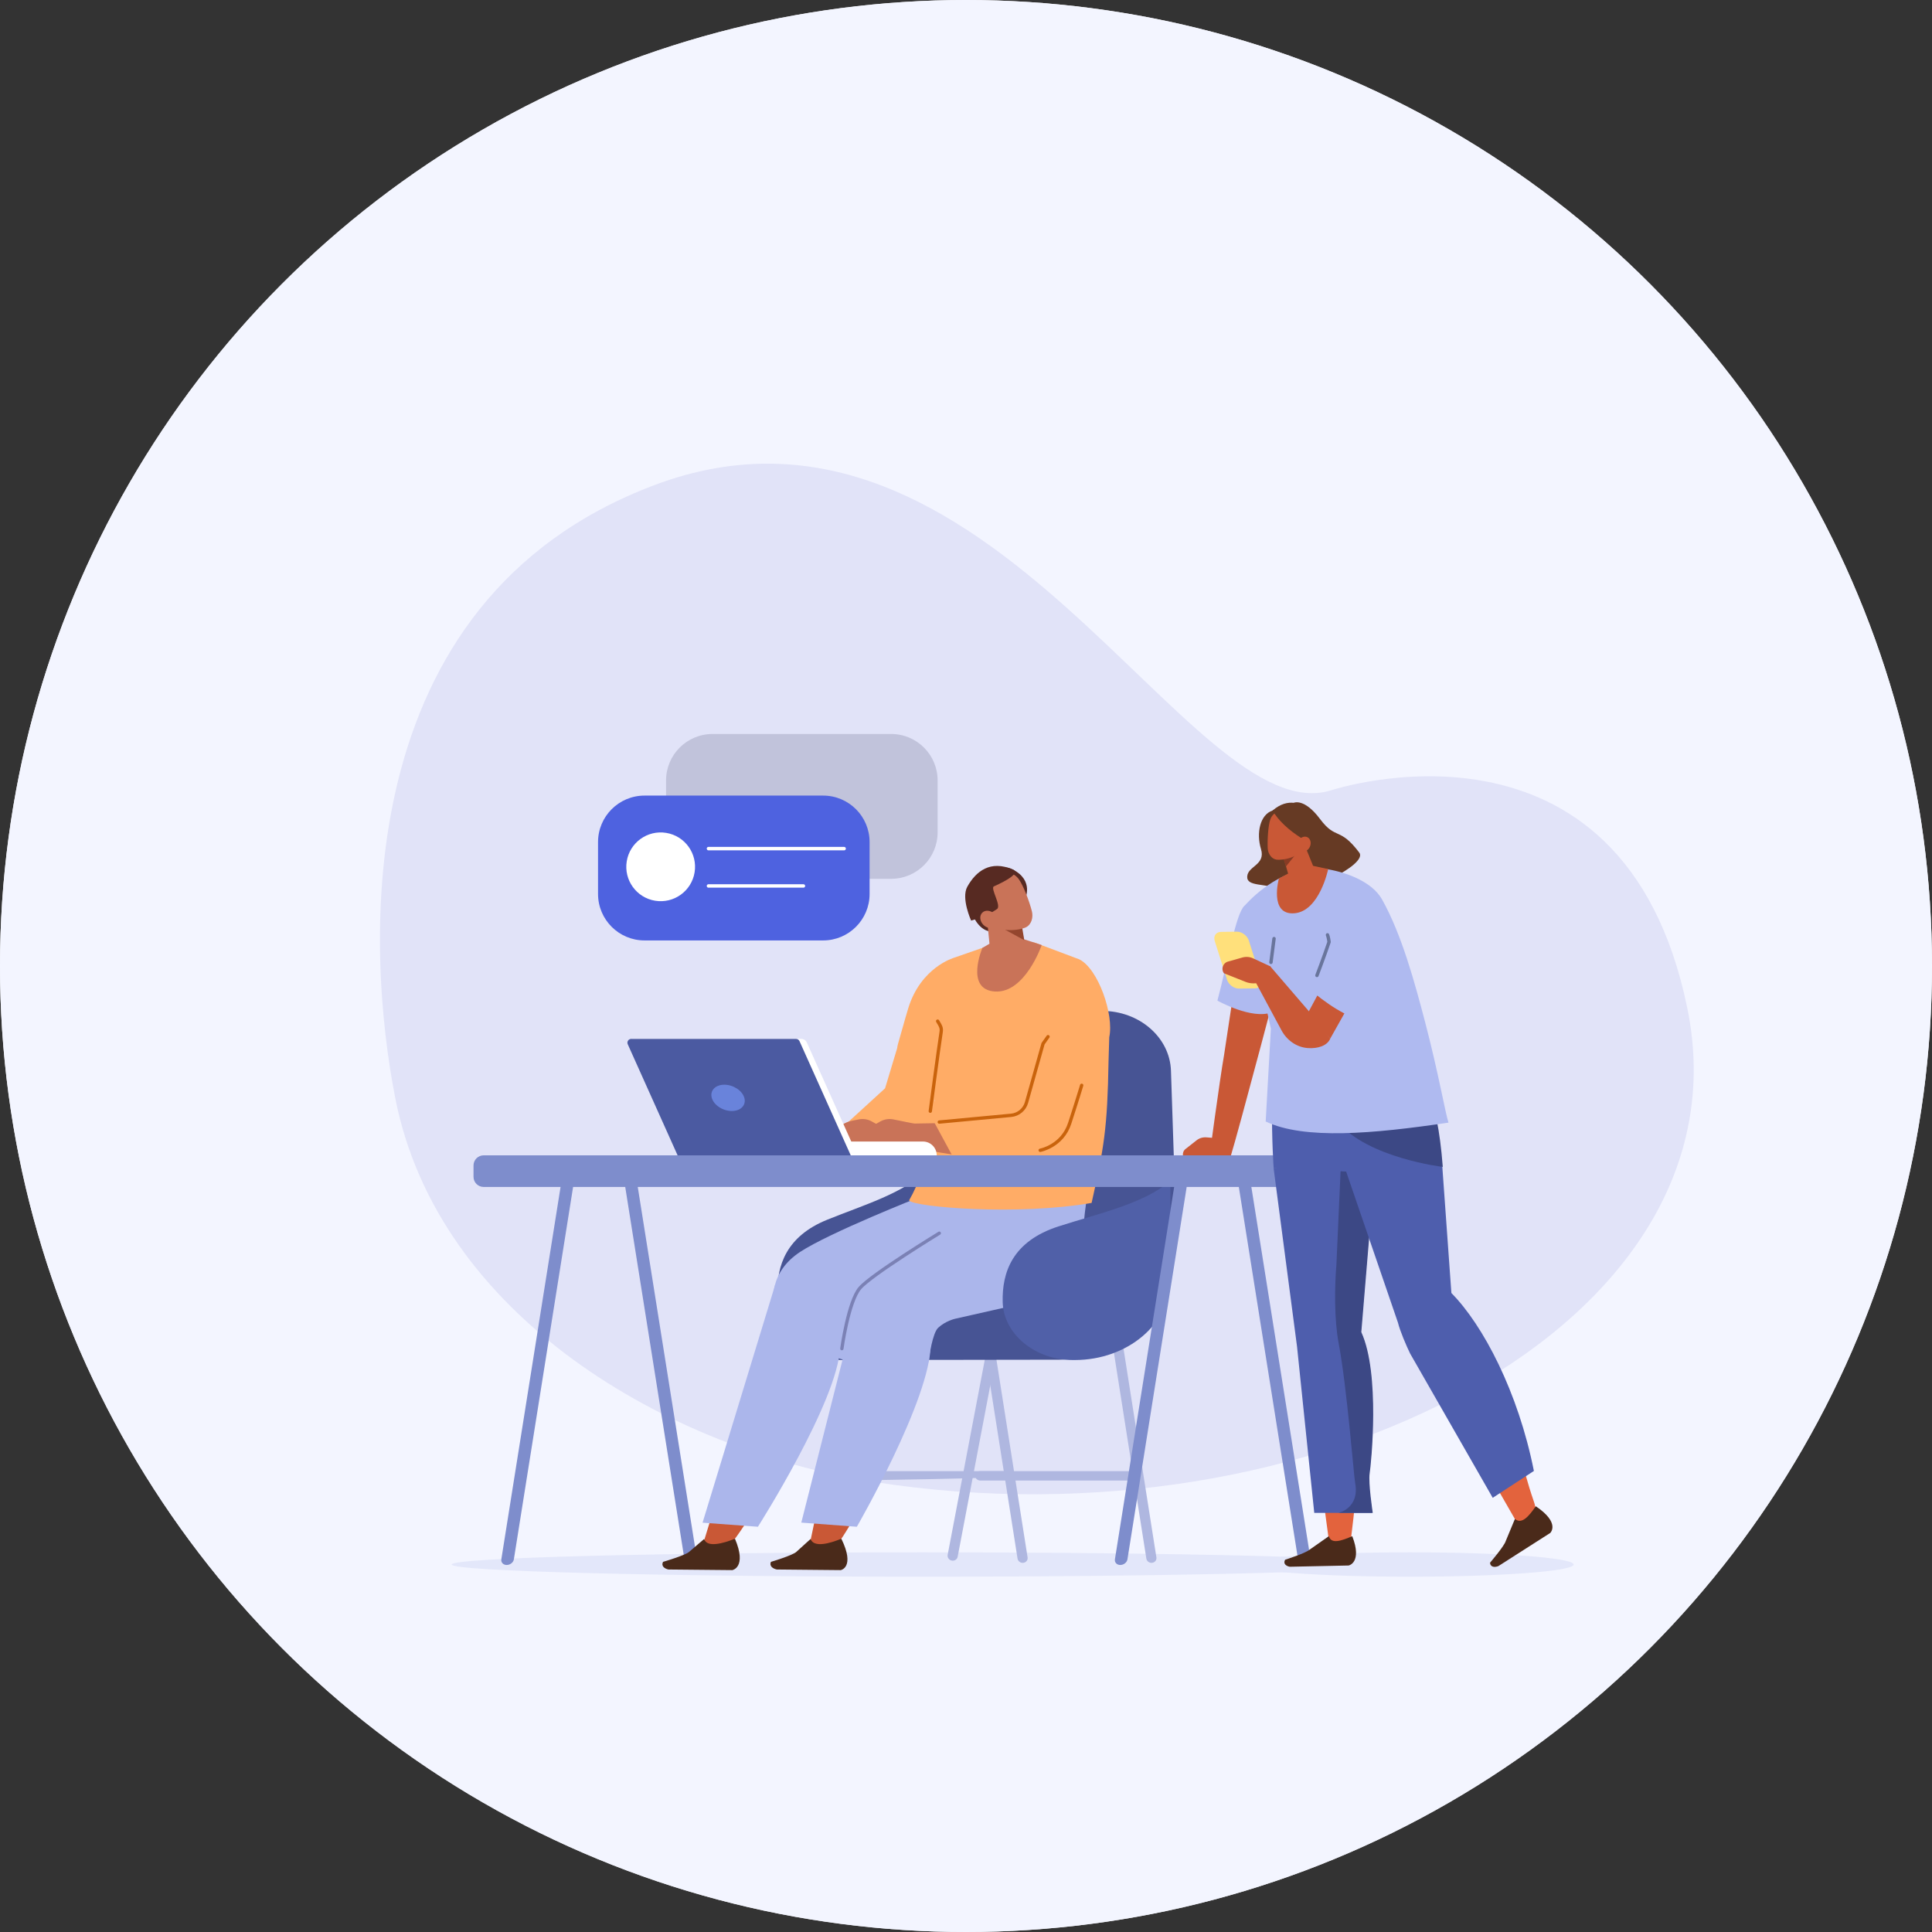<svg width="300" height="300" viewBox="0 0 300 300" fill="none" xmlns="http://www.w3.org/2000/svg">
<rect x="0" y="0" width="300" height="300" fill="#333333" stroke="none"/>
<circle cx="150" cy="150" r="150" fill="#EFEFEF"/>
<circle cx="150" cy="150" r="150" fill="#F3F5FF"/>
<g clip-path="url(#clip0_435_12254)">
<path d="M61.374 170.499C56.873 147.568 53.719 93.402 101.583 75.34C153.678 55.681 184.752 129.515 206.699 122.717C206.699 122.717 252.031 107.691 262.021 156.622C272.01 205.553 203.826 240.79 135.732 230.116C103.656 225.089 68.024 204.386 61.374 170.499Z" fill="#E1E3F8"/>
<path d="M218.95 244.828C232.984 244.828 244.361 243.981 244.361 242.936C244.361 241.89 232.984 241.043 218.95 241.043C204.916 241.043 193.539 241.89 193.539 242.936C193.539 243.981 204.916 244.828 218.95 244.828Z" fill="#E3E7FA"/>
<path d="M143.226 244.828C183.601 244.828 216.33 243.981 216.33 242.936C216.33 241.89 183.601 241.043 143.226 241.043C102.852 241.043 70.122 241.89 70.122 242.936C70.122 243.981 102.852 244.828 143.226 244.828Z" fill="#E3E7FA"/>
<path fill-rule="evenodd" clip-rule="evenodd" d="M198.752 144.088C195.849 143.006 192.877 144.751 192.505 147.755L190.068 163.851C189.404 167.611 187.692 180.392 187.692 180.392L190.99 179.926C192.377 175.478 199.465 148.481 199.465 148.481C199.783 147.345 199.895 144.513 198.751 144.087L198.752 144.088Z" fill="#C95836"/>
<path d="M190.167 176.835L187.347 176.609C186.784 176.564 186.238 176.724 185.81 177.061L184.075 178.425C183.471 178.901 183.569 179.88 184.266 180.321L187.81 180.404C188.591 180.422 189.38 180.123 190.015 179.569L191.074 178.645L190.166 176.834L190.167 176.835Z" fill="#C95836"/>
<path fill-rule="evenodd" clip-rule="evenodd" d="M147.788 242.326C148.217 242.41 148.627 242.147 148.704 241.741L158.836 188.505C158.914 188.098 158.629 187.701 158.201 187.617C157.772 187.533 157.362 187.797 157.284 188.203L147.152 241.439C147.075 241.846 147.36 242.243 147.788 242.326Z" fill="#AFB7E0"/>
<path fill-rule="evenodd" clip-rule="evenodd" d="M178.903 242.672C179.334 242.62 179.631 242.243 179.565 241.831L171.072 187.927C171.007 187.515 170.606 187.223 170.174 187.276C169.744 187.328 169.447 187.704 169.512 188.117L178.005 242.021C178.071 242.433 178.472 242.725 178.903 242.672Z" fill="#AFB7E0"/>
<path fill-rule="evenodd" clip-rule="evenodd" d="M152.227 229.899H175.911C176.346 229.899 176.694 229.57 176.684 229.168C176.674 228.766 176.31 228.438 175.875 228.438H152.192C151.756 228.438 151.408 228.766 151.418 229.168C151.428 229.57 151.793 229.899 152.227 229.899Z" fill="#AFB7E0"/>
<path fill-rule="evenodd" clip-rule="evenodd" d="M158.902 242.672C159.333 242.62 159.63 242.243 159.564 241.831L151.071 187.927C151.006 187.515 150.605 187.223 150.173 187.276C149.743 187.328 149.446 187.704 149.511 188.117L158.004 242.021C158.07 242.433 158.471 242.725 158.902 242.672Z" fill="#AFB7E0"/>
<path fill-rule="evenodd" clip-rule="evenodd" d="M131.096 229.899C131.096 229.899 157.332 229.57 157.322 229.168C157.311 228.766 156.921 228.438 156.454 228.438H131.057C130.591 228.438 130.218 228.766 130.228 229.168C130.239 229.57 130.629 229.899 131.096 229.899Z" fill="#AFB7E0"/>
<path fill-rule="evenodd" clip-rule="evenodd" d="M127.787 242.326C128.216 242.41 128.626 242.147 128.703 241.741L138.835 188.505C138.913 188.098 138.688 188.039 138.259 187.957C138.259 187.957 137.361 187.797 137.283 188.204L127.151 241.44C127.074 241.847 127.359 242.244 127.787 242.327V242.326Z" fill="#758287"/>
<path fill-rule="evenodd" clip-rule="evenodd" d="M130.793 211.185C126.17 211.192 123.472 207.544 123.368 203.407C123.268 199.433 124.567 195.202 130.473 193.195C138.431 190.49 146.522 189.092 147.981 181.058C148.688 177.167 148.906 171.397 148.943 166.48C148.981 161.218 153.754 156.973 159.631 156.973H171.142C176.931 156.973 181.667 161.098 181.827 166.278L182.463 185.4C182.746 194.573 174.757 211.118 164.507 211.133L130.794 211.185H130.793Z" fill="#475494"/>
<path fill-rule="evenodd" clip-rule="evenodd" d="M107.395 243.008C107.933 243.008 108.305 242.614 108.228 242.129L98.78 182.735C98.703 182.249 98.205 181.855 97.668 181.855C97.13 181.855 96.758 182.249 96.835 182.735L106.283 242.129C106.36 242.614 106.858 243.008 107.395 243.008Z" fill="#7E8DCC"/>
<path fill-rule="evenodd" clip-rule="evenodd" d="M143.842 181.812C140.132 185.335 134.258 187.054 128.446 189.4C122.043 191.984 120.623 196.601 120.725 200.849C120.835 205.451 125.174 208.921 130.392 208.558L130.685 208.538C137.955 208.031 143.842 202.42 143.842 195.995V181.812Z" fill="#475494"/>
<path fill-rule="evenodd" clip-rule="evenodd" d="M144.296 190.008C144.845 190.69 144.218 192.052 142.787 193.322C140.251 195.571 132.504 198.949 130.405 206.943C128.882 212.743 120.415 230.185 114.339 238.645C113.455 239.876 112.534 239.545 111.023 240.032C109.164 240.63 108.789 241.017 109.186 239.697L120.858 201.663C121.223 200.469 120.822 199.254 122.101 197.886C124.602 195.212 128.121 193.095 131.263 192.227L138.033 190.357C138.033 190.357 136.936 193.464 137.521 194.192L144.295 190.008H144.296Z" fill="#C95836"/>
<path fill-rule="evenodd" clip-rule="evenodd" d="M109.336 238.976L106.986 240.988C106.354 241.533 102.962 242.523 102.962 242.523C102.606 243.213 103.249 243.601 103.801 243.71L113.715 243.806C113.715 243.806 116.017 243.401 114.124 238.93C112.296 239.67 109.765 240.361 109.336 238.976Z" fill="#4A2A1A"/>
<path fill-rule="evenodd" clip-rule="evenodd" d="M157.64 190.008C158.233 190.69 157.695 192.052 156.346 193.322C153.956 195.571 146.428 198.949 144.849 206.943C143.703 212.743 136.366 230.185 130.841 238.645C130.037 239.876 129.094 239.545 127.615 240.032C125.795 240.63 125.444 241.017 125.756 239.697L133.676 201.8C133.962 200.606 134.768 199.254 135.958 197.886C138.286 195.212 141.667 193.095 144.753 192.227L151.401 190.357C151.401 190.357 150.506 193.464 151.138 194.192L157.641 190.008H157.64Z" fill="#C95836"/>
<path fill-rule="evenodd" clip-rule="evenodd" d="M125.859 238.976L123.639 240.988C123.042 241.533 119.715 242.523 119.715 242.523C119.404 243.213 120.072 243.601 120.631 243.71L130.552 243.806C130.552 243.806 132.829 243.401 130.643 238.93C128.863 239.67 126.377 240.361 125.859 238.976Z" fill="#4A2A1A"/>
<path fill-rule="evenodd" clip-rule="evenodd" d="M142.973 185.809C142.973 185.809 128.815 191.383 124.223 194.41C119.631 197.436 119.472 201.952 120.62 205.626C121.767 209.301 135.433 212.318 135.433 212.318C135.433 212.318 144.5 214.118 144.28 210.774C144.28 210.774 144.795 206.995 145.677 206.177C146.834 205.105 148.296 204.781 148.296 204.781L158.088 202.565C158.088 202.565 167.66 199.937 168.029 193.176C168.399 186.416 169.811 179.902 169.811 179.902L142.973 185.81V185.809Z" fill="#ABB6EB"/>
<path fill-rule="evenodd" clip-rule="evenodd" d="M181.733 183.387C177.554 186.906 170.939 188.325 164.394 190.424C157.183 192.736 155.582 197.601 155.697 202.18C155.822 207.141 160.708 211.192 166.584 211.184H166.916C175.103 211.172 181.733 205.564 181.733 198.651V183.388V183.387Z" fill="#5060A8"/>
<path fill-rule="evenodd" clip-rule="evenodd" d="M78.68 243.008C78.142 243.008 77.77 242.614 77.847 242.129L87.295 182.735C87.372 182.249 87.87 181.855 88.408 181.855C88.945 181.855 89.318 182.249 89.24 182.735L79.793 242.129C79.715 242.614 79.218 243.008 78.681 243.008H78.68Z" fill="#7E8DCC"/>
<path fill-rule="evenodd" clip-rule="evenodd" d="M173.957 243.008C173.419 243.008 173.047 242.614 173.124 242.129L182.572 182.735C182.649 182.249 183.147 181.855 183.684 181.855C184.222 181.855 184.594 182.249 184.517 182.735L175.069 242.129C174.992 242.614 174.494 243.008 173.957 243.008Z" fill="#7E8DCC"/>
<path fill-rule="evenodd" clip-rule="evenodd" d="M202.673 243.008C203.211 243.008 203.584 242.614 203.506 242.129L194.059 182.735C193.981 182.249 193.483 181.855 192.946 181.855C192.409 181.855 192.036 182.249 192.114 182.735L201.561 242.129C201.639 242.614 202.137 243.008 202.673 243.008Z" fill="#7E8DCC"/>
<path d="M123.278 174.574L119.751 174.776C119.046 174.817 118.378 175.109 117.87 175.6L115.813 177.586C115.096 178.279 115.292 179.474 116.193 179.901L120.612 179.396C121.586 179.285 122.545 178.781 123.295 177.985L124.544 176.66L123.279 174.574H123.278Z" fill="#C95836"/>
<path fill-rule="evenodd" clip-rule="evenodd" d="M151.104 142.235C151.104 142.235 152.293 145.128 154.567 144.57C156.84 144.012 155.069 137.516 155.069 137.516L151.106 142.235H151.104Z" fill="#572A22"/>
<path fill-rule="evenodd" clip-rule="evenodd" d="M151.9 149.613C149.014 147.462 140.659 158.408 139.373 162.553L137.433 168.993L131.769 174.172L121.855 178.51L142.405 178.58C146.292 177.771 146.919 174.75 146.613 171.339L145.117 170.98L152.721 153.899C153.402 152.369 153.035 150.462 151.899 149.614L151.9 149.613Z" fill="#FFAC66"/>
<path fill-rule="evenodd" clip-rule="evenodd" d="M148.123 148.726L153.616 146.813L158.33 146.262L160.642 146.353L167.591 148.968C170.55 150.432 173.003 157.588 172.245 161.05L172.133 164.798C171.959 175.16 171.442 178.166 169.503 186.789C158.025 188.783 142.065 187.454 141.151 186.412C147.437 175.65 144.159 156.603 148.123 148.727V148.726Z" fill="#FFAC66"/>
<path d="M152.543 147.191C152.543 147.191 149.791 153.66 154.485 153.96C159.179 154.26 161.756 146.744 161.756 146.744L158.321 145.629L155.648 145.367L152.544 147.191H152.543Z" fill="#C97358"/>
<path fill-rule="evenodd" clip-rule="evenodd" d="M158.531 176.036L162.652 160.909C163.162 157.248 166.541 155.036 169.755 156.262C171.021 156.744 171.724 158.247 171.334 159.637L165.147 178.646L158.53 176.035L158.531 176.036Z" fill="#C95836"/>
<path fill-rule="evenodd" clip-rule="evenodd" d="M161.737 156.175L160.023 168.871L158.109 173.957L167.031 181.406C173.083 160.303 172.863 154.835 168.759 151.397C164.246 147.618 161.737 156.174 161.737 156.174V156.175Z" fill="#FFAC66"/>
<path fill-rule="evenodd" clip-rule="evenodd" d="M148.123 148.727C148.123 148.727 142.981 150.182 141.025 156.588C140.496 158.32 139.72 161.17 139.449 162.07C139.05 163.401 140.081 163.218 141.336 163.817L145.796 165.943L151.191 152.666L148.123 148.728V148.727Z" fill="#FFAC66"/>
<path d="M144.454 172.544C144.454 172.544 145.656 163.394 146.138 160.265C146.233 159.65 146.103 159.392 145.598 158.559" stroke="#C9630C" stroke-width="0.517" stroke-linecap="round" stroke-linejoin="round"/>
<path fill-rule="evenodd" clip-rule="evenodd" d="M158.078 141.804C158.078 141.804 158.767 144.885 159.338 147.438C159.49 148.118 159.202 148.859 158.582 149.375C157.963 149.891 157.109 150.104 156.35 149.93C156.101 149.873 155.859 149.818 155.629 149.766C154.588 149.528 153.863 148.766 153.769 147.809C153.529 145.356 153.091 140.887 153.091 140.887L158.08 141.806L158.078 141.804Z" fill="#C97358"/>
<path fill-rule="evenodd" clip-rule="evenodd" d="M158.738 144.125L159.05 145.994L155.999 144.328L158.738 144.125Z" fill="#94462E"/>
<path fill-rule="evenodd" clip-rule="evenodd" d="M159.152 139.649C159.152 139.649 160.647 136.756 157.275 135.021C153.904 133.285 155.08 139.228 155.187 139.279C155.294 139.33 159.152 139.65 159.152 139.65V139.649Z" fill="#572A22"/>
<path fill-rule="evenodd" clip-rule="evenodd" d="M151.994 139.62C151.565 138.73 151.931 137.66 152.81 137.233C153.749 136.776 154.934 136.199 155.872 135.743C156.752 135.314 157.682 135.766 158.242 136.581C158.903 137.541 159.782 139.773 160.225 141.47C160.475 142.427 160.18 143.565 159.301 143.993C158.362 144.45 155.111 144.913 154.02 143.346C153.191 142.153 152.624 140.931 151.993 139.62H151.994Z" fill="#C97358"/>
<path fill-rule="evenodd" clip-rule="evenodd" d="M150.797 142.946C150.797 142.946 149.208 139.472 150.206 137.684C151.547 135.281 153.793 133.509 157.275 135.021C157.275 135.021 159.093 135.494 154.335 137.635C153.731 137.906 155.539 140.65 154.819 141.152C153.85 141.827 152.545 142.45 150.798 142.947L150.797 142.946Z" fill="#572A22"/>
<path fill-rule="evenodd" clip-rule="evenodd" d="M152.721 143.634C153.299 144.202 154.143 144.273 154.605 143.793C155.068 143.312 154.975 142.462 154.396 141.895C153.818 141.327 152.974 141.256 152.512 141.737C152.049 142.217 152.142 143.067 152.721 143.634Z" fill="#C97358"/>
<path fill-rule="evenodd" clip-rule="evenodd" d="M114.531 166.954C112.168 169.838 111.371 173.307 113.379 175.89L118.202 181.757L121.815 179.229L117.737 171.584L114.531 166.953V166.954Z" fill="#C95836"/>
<path fill-rule="evenodd" clip-rule="evenodd" d="M165.58 177.34C165.008 180.717 162.511 181.21 158.547 181.002L139.812 177.969L141.655 174.471L159.683 174.168L165.58 177.34Z" fill="#C97358"/>
<path d="M142.19 174.524L138.726 173.821C138.035 173.68 137.315 173.793 136.699 174.138L134.203 175.535C133.334 176.022 133.219 177.228 133.981 177.871L138.383 178.508C139.354 178.649 140.409 178.405 141.336 177.827L142.882 176.862L142.19 174.524Z" fill="#C97358"/>
<path d="M132.27 174.038L133.342 173.821C134.034 173.68 134.754 173.793 135.37 174.138L137.866 175.535C138.735 176.022 138.85 177.228 138.088 177.871L133.686 178.508C132.715 178.649 131.66 178.405 130.732 177.827L129.187 176.862C129.613 175.423 130.799 174.337 132.27 174.038Z" fill="#C97358"/>
<path fill-rule="evenodd" clip-rule="evenodd" d="M120.365 199.512L109.092 236.442L117.688 237.073C117.688 237.073 130.083 217.593 130.443 209.294C130.802 200.994 127.481 203.548 127.481 203.548L120.366 199.512H120.365Z" fill="#ABB6EB"/>
<path fill-rule="evenodd" clip-rule="evenodd" d="M133.98 198.699L124.424 236.431L133.05 237.076C133.05 237.076 144.54 217.174 144.514 208.695C144.487 200.215 141.284 202.825 141.284 202.825L133.981 198.7L133.98 198.699Z" fill="#ABB6EB"/>
<path d="M130.723 209.415C130.723 209.415 131.731 202.121 133.515 200.026C135.3 197.932 145.851 191.492 145.851 191.492" stroke="#7B81B5" stroke-width="0.517" stroke-linecap="round" stroke-linejoin="round"/>
<path fill-rule="evenodd" clip-rule="evenodd" d="M145.455 179.401H117.084V177.254H143.308C144.494 177.254 145.455 178.215 145.455 179.401Z" fill="white"/>
<path fill-rule="evenodd" clip-rule="evenodd" d="M133.143 179.398H106.259L98.147 161.32H124.416C124.791 161.32 125.131 161.54 125.285 161.882L133.145 179.398H133.143Z" fill="white"/>
<path fill-rule="evenodd" clip-rule="evenodd" d="M132.101 179.398H105.217L97.478 162.152C97.303 161.761 97.588 161.32 98.017 161.32H123.607C123.84 161.32 124.051 161.457 124.146 161.669L132.102 179.399L132.101 179.398Z" fill="#4B5AA1"/>
<path fill-rule="evenodd" clip-rule="evenodd" d="M115.581 170.475C115.9 171.603 115.028 172.517 113.632 172.517C112.236 172.517 110.845 171.603 110.525 170.475C110.206 169.348 111.078 168.434 112.474 168.434C113.87 168.434 115.26 169.348 115.581 170.475Z" fill="#6983DB"/>
<path fill-rule="evenodd" clip-rule="evenodd" d="M144.92 173.998L147.945 179.584L165.112 179.526L166.508 175.685L157.081 170.391L144.92 173.998Z" fill="#FFAC66"/>
<path d="M206.717 179.398H75.104C74.233 179.398 73.527 180.104 73.527 180.975V182.735C73.527 183.606 74.233 184.311 75.104 184.311H206.717C207.588 184.311 208.293 183.606 208.293 182.735V180.975C208.293 180.104 207.588 179.398 206.717 179.398Z" fill="#7E8DCC"/>
<path d="M145.852 174.232L157.005 173.186C158.139 173.08 159.089 172.287 159.397 171.191L161.963 162.067L162.737 160.973" stroke="#C9630C" stroke-width="0.517" stroke-linecap="round" stroke-linejoin="round"/>
<path d="M161.523 178.614C161.523 178.614 164.938 177.993 166.101 174.424C167.265 170.855 167.963 168.527 167.963 168.527" stroke="#C9630C" stroke-width="0.517" stroke-linecap="round" stroke-linejoin="round"/>
<path fill-rule="evenodd" clip-rule="evenodd" d="M209.719 239.326C209.719 239.326 212.944 217.011 209.14 207.767L209.138 177.523L198.561 181.367L206.389 239.509L209.72 239.325L209.719 239.326Z" fill="#E3633D"/>
<path fill-rule="evenodd" clip-rule="evenodd" d="M206.349 238.532L203.316 240.657C202.713 241.182 199.547 242.201 199.547 242.201C199.194 242.853 199.773 243.197 200.278 243.283L209.426 243.089C209.426 243.089 211.566 242.646 209.978 238.536C208.265 239.278 206.693 239.81 206.349 238.531V238.532Z" fill="#4A2A1A"/>
<path fill-rule="evenodd" clip-rule="evenodd" d="M197.764 181.394L201.405 209.116L204.077 234.918H213.082C213.082 234.918 212.371 230.263 212.603 228.786C212.834 227.31 214.263 213.301 211.305 206.856L213.486 180.609L197.764 181.394Z" fill="#4E5EAD"/>
<path fill-rule="evenodd" clip-rule="evenodd" d="M211.383 206.856L213.565 180.609L208.208 180.889L207.515 196.396C207.217 199.979 207.191 204.975 207.856 208.514C209.17 215.507 210.201 229.054 210.424 230.239C211.174 234.227 207.827 234.918 207.827 234.918H213.161C213.161 234.918 212.45 230.263 212.681 228.786C212.913 227.31 214.341 213.301 211.383 206.856Z" fill="#3C4885"/>
<path fill-rule="evenodd" clip-rule="evenodd" d="M220.865 210.87L235.504 236.348C238.28 237.206 239.03 235.543 238.139 233.045C234.392 222.201 235.487 215.421 225.947 206.047L220.865 210.87Z" fill="#E3633D"/>
<path fill-rule="evenodd" clip-rule="evenodd" d="M207.881 178.571L217.08 205.395C217.391 206.679 218.382 208.987 218.961 210.174L231.79 232.581L238.182 228.408C235.753 216.182 230.313 205.778 225.371 200.781L223.965 181.198L216.574 176.188L207.881 178.571Z" fill="#4E5EAD"/>
<path fill-rule="evenodd" clip-rule="evenodd" d="M235.235 235.86L233.804 239.307C233.58 240.079 231.367 242.665 231.367 242.665C231.443 243.408 232.166 243.383 232.669 243.181L240.717 238.039C240.717 238.039 242.36 236.501 238.478 233.891C237.394 235.45 236.311 236.755 235.236 235.862L235.235 235.86Z" fill="#4A2A1A"/>
<path fill-rule="evenodd" clip-rule="evenodd" d="M212.398 155.281L199.714 161.58C196.482 162.767 197.773 181.401 197.773 181.401L210.839 182.006C216.909 181.88 221.091 187.156 221.847 177.042C222.71 165.481 212.399 155.281 212.399 155.281H212.398Z" fill="#4E5EAD"/>
<path fill-rule="evenodd" clip-rule="evenodd" d="M224.035 181.197C224.035 181.197 212.44 179.815 207.812 174.292L220.724 168.492C220.724 168.492 223.097 169.06 224.035 181.198V181.197Z" fill="#3C4885"/>
<path fill-rule="evenodd" clip-rule="evenodd" d="M193.278 140.609C191.911 141.763 190.666 149.273 189.04 155.374C189.04 155.374 194.379 158.393 197.533 157.181C197.533 157.181 200.104 150.86 201.076 145.465C201.524 142.979 199.501 140.95 197.059 140.854L193.279 140.609H193.278Z" fill="#AFBAF0"/>
<path fill-rule="evenodd" clip-rule="evenodd" d="M200.889 124.663C200.889 124.663 202.497 123.862 204.978 127.179C207.46 130.496 207.994 128.321 211.071 132.396C212.47 134.249 202.209 139.214 199.254 138.156C196.299 137.098 193.566 137.717 193.668 136.091C193.769 134.465 196.558 134.318 195.805 131.842C195.052 129.367 195.65 126.496 197.609 125.852C199.569 125.207 200.889 124.663 200.889 124.663Z" fill="#663A24"/>
<path fill-rule="evenodd" clip-rule="evenodd" d="M224.924 174.32C224.49 173.148 223.378 166.669 221.296 158.733C219.685 152.597 217.677 145.149 214.602 139.662C213.049 136.892 209.031 135.459 206.196 134.985C204.812 134.753 203.971 134.982 203.186 135.035C197.717 135.403 193.315 140.588 193.315 140.588C192.909 146.69 195.156 149.296 197.339 159.732L196.536 174.145C202.522 177.001 213.218 176.066 224.923 174.32H224.924Z" fill="#AFBAF0"/>
<path fill-rule="evenodd" clip-rule="evenodd" d="M198.971 132.033C198.971 132.033 199.75 134.73 200.397 136.964C200.57 137.558 201.045 138.015 201.642 138.156C202.239 138.298 202.864 138.103 203.278 137.647C203.413 137.498 203.545 137.352 203.669 137.215C204.237 136.589 204.395 135.688 204.077 134.901C203.26 132.885 201.773 129.211 201.773 129.211L198.97 132.033H198.971Z" fill="#C95836"/>
<path fill-rule="evenodd" clip-rule="evenodd" d="M199.119 132.931L199.693 134.536L201.039 132.855L199.119 132.931Z" fill="#873B24"/>
<path d="M198.59 136.405C198.59 136.405 197.021 142.09 200.955 141.816C204.89 141.541 206.24 134.95 206.24 134.95L202.726 134.203L198.59 136.405Z" fill="#C95836"/>
<path fill-rule="evenodd" clip-rule="evenodd" d="M202.939 128.21C203.06 127.397 202.507 126.637 201.702 126.513C200.843 126.382 199.76 126.214 198.901 126.083C198.096 125.959 197.468 126.547 197.224 127.332C196.935 128.257 196.785 130.248 196.85 131.706C196.887 132.528 197.401 133.36 198.205 133.483C199.064 133.615 201.761 133.184 202.243 131.67C202.609 130.517 202.758 129.408 202.938 128.211L202.939 128.21Z" fill="#C95836"/>
<path fill-rule="evenodd" clip-rule="evenodd" d="M205.876 131.561C205.876 131.561 205.116 127.408 203.883 126.231C202.226 124.652 200.005 123.796 197.608 125.854C197.608 125.854 199.156 129.055 204.84 131.614L205.875 131.56L205.876 131.561Z" fill="#663A24"/>
<path fill-rule="evenodd" clip-rule="evenodd" d="M203.349 131.579C203.03 132.173 202.376 132.436 201.89 132.168C201.405 131.9 201.27 131.202 201.589 130.608C201.909 130.014 202.563 129.751 203.048 130.019C203.534 130.288 203.669 130.985 203.349 131.579Z" fill="#C95836"/>
<path fill-rule="evenodd" clip-rule="evenodd" d="M202.95 157.568L208.412 147.39C209.148 144.699 210.262 143.747 212.85 145.33C213.869 145.953 214.331 147.242 213.887 148.224L206.559 161.273L202.95 157.567V157.568Z" fill="#C95836"/>
<path fill-rule="evenodd" clip-rule="evenodd" d="M194.851 153.477L192.386 153.507C191.608 153.516 190.771 152.894 190.527 152.124L188.626 146.121C188.382 145.351 188.82 144.713 189.598 144.703L192.063 144.672C192.841 144.663 193.678 145.285 193.922 146.056L195.823 152.058C196.067 152.829 195.629 153.466 194.851 153.477Z" fill="#FFE07B"/>
<path fill-rule="evenodd" clip-rule="evenodd" d="M206.56 161.28C206.083 162.405 204.589 162.86 203.051 162.741C201.328 162.61 199.819 161.53 199.001 160.008L194.003 150.713L197.193 149.992L203.154 156.922L206.559 161.28H206.56Z" fill="#C95836"/>
<path d="M197.205 150.029L194.589 148.814C194.066 148.571 193.473 148.524 192.918 148.681L190.671 149.317C189.889 149.538 189.568 150.474 190.051 151.129L193.425 152.47C194.169 152.766 195.054 152.773 195.9 152.489L197.31 152.017L197.204 150.028L197.205 150.029Z" fill="#C95836"/>
<path fill-rule="evenodd" clip-rule="evenodd" d="M204.013 154.167C207.32 156.856 210.155 158.363 212.433 158.497L215.478 146.521C215.478 146.521 210.536 140.647 210.173 140.602C209.809 140.557 204.013 154.167 204.013 154.167Z" fill="#AFBAF0"/>
<path d="M204.495 151.463C204.495 151.463 205.528 148.773 206.377 146.269C206.295 145.561 206.133 145.164 206.133 145.164" stroke="#69759C" stroke-width="0.529" stroke-linecap="round" stroke-linejoin="round"/>
<path d="M197.354 149.433L197.831 145.746" stroke="#69759C" stroke-width="0.529" stroke-linecap="round" stroke-linejoin="round"/>
<path d="M138.377 113.973H110.642C106.656 113.973 103.426 117.203 103.426 121.189V129.247C103.426 133.233 106.656 136.463 110.642 136.463H138.377C142.362 136.463 145.593 133.233 145.593 129.247V121.189C145.593 117.203 142.362 113.973 138.377 113.973Z" fill="#C1C3DB"/>
<path d="M100.079 123.539H127.814C131.797 123.539 135.03 126.773 135.03 130.755V138.814C135.03 142.796 131.797 146.03 127.814 146.03H100.079C96.097 146.03 92.863 142.796 92.863 138.814V130.755C92.863 126.773 96.097 123.539 100.079 123.539Z" fill="#4E62E0"/>
<path d="M107.858 135.453C108.331 132.543 106.354 129.8 103.444 129.328C100.534 128.856 97.792 130.832 97.319 133.742C96.847 136.652 98.823 139.395 101.733 139.867C104.644 140.339 107.386 138.363 107.858 135.453Z" fill="white"/>
<path d="M110.007 131.773H131.08" stroke="white" stroke-width="0.531" stroke-linecap="round" stroke-linejoin="round"/>
<path d="M110.007 137.57H124.757" stroke="white" stroke-width="0.531" stroke-linecap="round" stroke-linejoin="round"/>
</g>
<defs>
<clipPath id="clip0_435_12254">
<rect width="204" height="172.829" fill="white" transform="translate(59 72)"/>
</clipPath>
</defs>
</svg>
